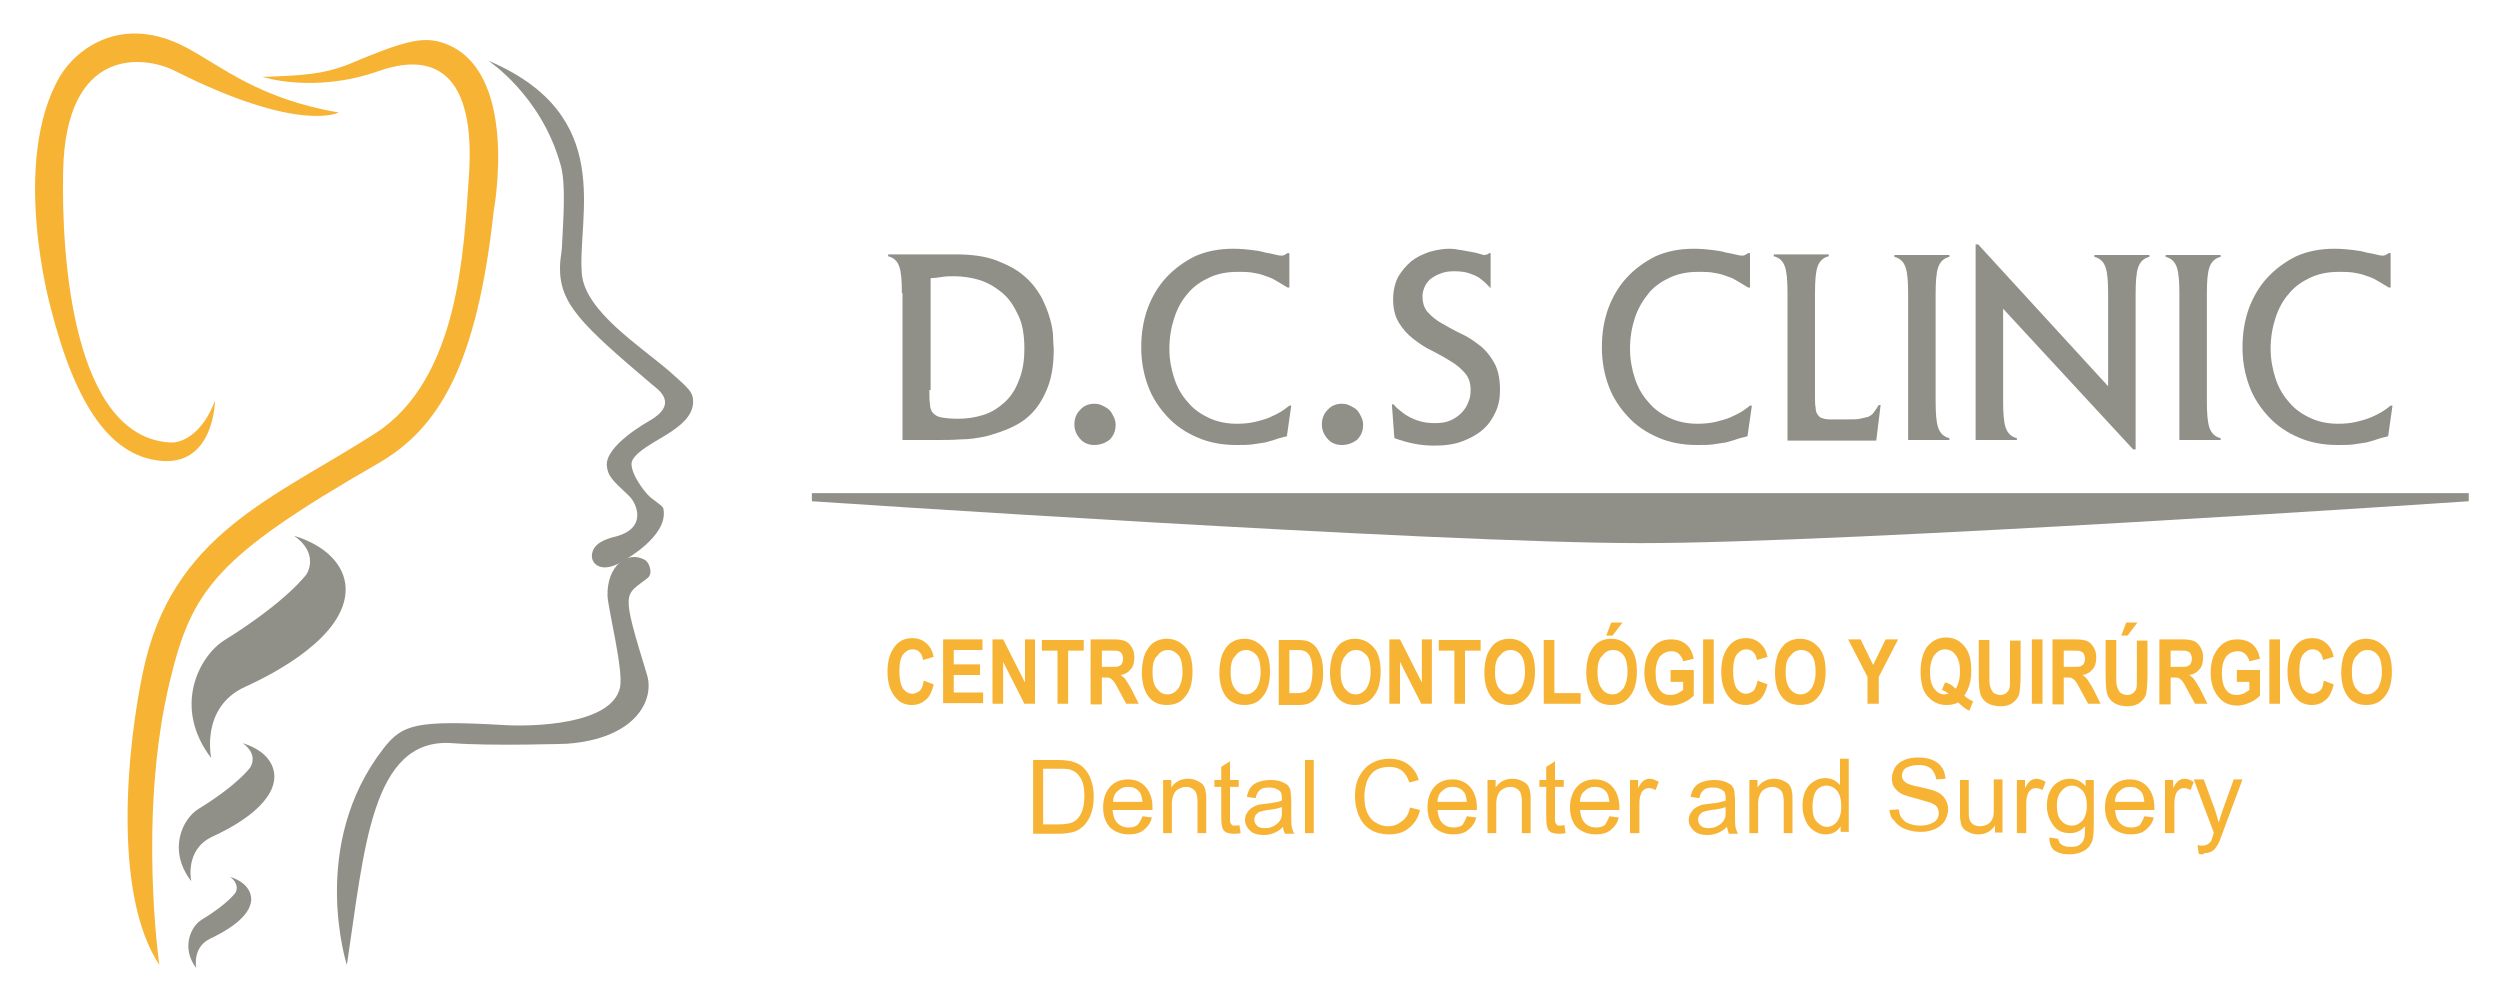 <?xml version="1.0" encoding="utf-8"?>
<!-- Generator: Adobe Illustrator 19.0.0, SVG Export Plug-In . SVG Version: 6.00 Build 0)  -->
<svg version="1.1" id="Layer_1" xmlns="http://www.w3.org/2000/svg" xmlns:xlink="http://www.w3.org/1999/xlink" x="0px" y="0px"
	 viewBox="0 70.8 400 160.2" style="enable-background:new 0 70.8 400 160.2;" xml:space="preserve">
<style type="text/css">
	.st0{fill:#F7B334;}
	.st1{fill:#908F88;}
</style>
<path class="st0" d="M54.2,88.8c0,0-6.3,3.4-26.3-6.7c-4.8-2.4-17.4-4-17.8,16.1c-0.3,13.9,1.6,42.6,17.2,43.4
	c2,0.1,5.2-1.6,7.1-6.7c0,0-0.1,10.7-9,9.6c-7.5-0.9-13.2-8.3-17.3-24.5c0,0-6.5-23.3,1.5-37c2.7-4.5,10-10,20.2-4.6
	C35.6,81.5,41.4,86.6,54.2,88.8z"/>
<path class="st0" d="M42,83.1c0,0,8.2,2.7,18.5-0.9c4.8-1.7,16.1-4.2,14.5,17.2c-0.8,11.2-1.5,32-14.9,40.7
	c-16.2,10.4-32.6,16.1-37.2,38.1c-2.5,11.7-5,35.5,2.6,47c0,0-3.5-24.1,1.7-45.5c3.5-14.5,7.3-19.8,33.2-34.7
	c9.8-5.6,15.9-15.7,18.6-40.5c0,0,4.3-22.9-8.3-26.9c-3.2-1-6.2-0.2-15.2,3.6C51.8,82.6,48.7,82.9,42,83.1z"/>
<g>
	<path class="st1" d="M107.1,130.2c-4.9-4.2-13.4-9.6-14-15.5c-0.8-9.3,5.6-25.5-15-34.2c0,0,8.5,5.5,11.6,16.7
		c0.9,3.1,0.4,8.9,0.2,13.3c-0.1,1.1-0.3,2-0.3,3c-0.1,5.9,3.4,9.2,14.7,18.8c1.1,0.9,4.4,3.1-0.5,5.9c0,0-7.1,3.9-6.7,7.2
		c0.2,1.5,0.6,2,3.5,4.7c1.3,1.2,3.1,5.3-2.3,6.6c-1.2,0.3-3.6,1-3.6,3.1c0,1.3,1.7,3,5.4,0.5c0,0,6.5-3.6,6.1-7.7
		c-0.1-0.8,0.1-0.5-2.1-2.2c-1.2-1-3.7-4.6-2.9-6c1.7-3,9.5-4.7,9.7-9.2C110.9,133.6,110.5,133.2,107.1,130.2z"/>
	<path class="st1" d="M97.2,166.1c-0.1-4.8,3.2-7.3,6-5.7c0.6,0.3,1.4,2.1,0.4,2.9c-3.7,2.9-4.3,1.7-0.1,15.4
		c1.3,4.1-1.8,10.3-12.8,11.1c0,0-12.1,0.4-18.4-0.1c-12.9-0.9-14,17-16.8,35.5c0,0-6.2-19.2,5.9-34.7c3-3.8,5.1-4.5,19.1-3.7
		c4.6,0.3,17.4,0,18.7-6C99.8,178.1,97.3,168.3,97.2,166.1z"/>
	<path class="st1" d="M33.8,192.1c0,0-1.8-8.1,5.4-11.4c5.1-2.3,15.9-8.1,16.1-15.4c0.1-3-1.9-6.8-8.3-8.8c0,0,4,2.4,2.1,6.1
		c0,0-3,4.3-13.3,10.7C31.8,175.9,27.6,184,33.8,192.1z"/>
	<path class="st1" d="M30.6,211.8c0,0-1.1-5,3.3-7.1c3.1-1.4,9.9-5,10-9.6c0-1.9-1.2-4.2-5.1-5.4c0,0,2.5,1.5,1.3,3.8
		c0,0-1.8,2.7-8.3,6.7C29.3,201.7,26.7,206.7,30.6,211.8z"/>
	<path class="st1" d="M31.4,225.7c0,0-0.7-3.3,2.2-4.7c2.1-1,6.5-3.3,6.6-6.3c0-1.2-0.8-2.8-3.4-3.6c0,0,1.6,1,0.9,2.5
		c0,0-1.2,1.8-5.5,4.4C30.6,219,28.9,222.4,31.4,225.7z"/>
</g>
<g>
	<path class="st1" d="M144.3,117.7c0-1.9-0.1-3.3-0.4-4.2c-0.3-0.9-0.9-1.5-1.8-1.7v-0.3h10.8c2.6,0,4.8,0.3,6.6,1
		c1.8,0.7,3.3,1.5,4.4,2.5c1.2,1,2,2.1,2.7,3.3c0.6,1.2,1.1,2.4,1.4,3.5c0.3,1.1,0.5,2.1,0.5,3c0,0.9,0.1,1.5,0.1,1.8
		c0,2.4-0.3,4.4-0.9,6c-0.6,1.6-1.4,3-2.4,4.1c-1,1.1-2.2,1.9-3.5,2.5c-1.3,0.6-2.6,1-4,1.4c-1.4,0.3-2.7,0.5-4.1,0.5
		c-1.4,0.1-2.6,0.1-3.7,0.1h-5.6V117.7z M148.7,133.2c0,1,0,1.7,0.1,2.3c0,0.6,0.2,1.1,0.5,1.4c0.3,0.3,0.7,0.6,1.4,0.7
		c0.6,0.1,1.5,0.2,2.6,0.2c1.4,0,2.7-0.2,4-0.6c1.3-0.4,2.4-1.1,3.4-2c1-0.9,1.8-2.1,2.3-3.5c0.6-1.4,0.9-3.1,0.9-5.1
		c0-2.2-0.3-4-1-5.4c-0.7-1.5-1.5-2.7-2.6-3.6c-1.1-0.9-2.3-1.6-3.6-2c-1.3-0.4-2.7-0.6-4-0.6c-0.7,0-1.3,0-1.9,0.1
		c-0.6,0.1-1.3,0.2-1.9,0.2V133.2z"/>
	<path class="st1" d="M175.1,142c-0.9,0-1.7-0.3-2.3-1c-0.6-0.7-0.9-1.4-0.9-2.3c0-0.9,0.3-1.7,0.9-2.3c0.6-0.7,1.4-1,2.3-1
		c0.5,0,0.9,0.1,1.3,0.3c0.4,0.2,0.8,0.4,1.1,0.7c0.3,0.3,0.5,0.7,0.7,1.1c0.2,0.4,0.3,0.8,0.3,1.3c0,0.9-0.3,1.7-1,2.4
		C176.8,141.7,176,142,175.1,142z"/>
	<path class="st1" d="M205.9,140.6c-0.7,0.2-1.3,0.3-1.8,0.5c-0.5,0.2-1.1,0.3-1.7,0.5c-0.6,0.1-1.3,0.2-2,0.3
		c-0.7,0.1-1.6,0.1-2.6,0.1c-2.3,0-4.4-0.4-6.2-1.2c-1.9-0.8-3.5-1.9-4.8-3.3c-1.3-1.4-2.4-3-3.1-4.9c-0.7-1.9-1.1-3.9-1.1-6.2
		c0-2.2,0.3-4.2,1-6.2c0.7-1.9,1.7-3.6,3-5c1.3-1.4,2.8-2.5,4.6-3.4c1.8-0.8,3.8-1.2,6.1-1.2c1.2,0,2.2,0.1,3,0.2
		c0.8,0.1,1.5,0.2,2.1,0.4c0.6,0.1,1.1,0.2,1.5,0.3c0.4,0.1,0.8,0.2,1.1,0.2c0.2,0,0.3,0,0.5-0.1c0.2-0.1,0.3-0.2,0.5-0.3h0.3v5.5
		H206c-0.5-0.3-1-0.6-1.5-0.9c-0.5-0.3-1-0.6-1.6-0.8c-0.6-0.2-1.3-0.5-2.1-0.6c-0.8-0.2-1.8-0.2-2.9-0.2c-1.6,0-3.1,0.3-4.4,0.9
		c-1.3,0.6-2.5,1.4-3.4,2.5c-1,1.1-1.7,2.4-2.2,3.9c-0.5,1.5-0.8,3.2-0.8,5c0,1.7,0.3,3.3,0.8,4.8c0.5,1.5,1.2,2.7,2.2,3.8
		c0.9,1.1,2.1,1.9,3.4,2.5c1.3,0.6,2.8,0.9,4.4,0.9c1.1,0,2-0.1,2.9-0.3c0.8-0.2,1.6-0.4,2.3-0.7c0.7-0.3,1.3-0.6,1.8-0.9
		c0.5-0.3,1-0.7,1.4-1h0.3L205.9,140.6z"/>
	<path class="st1" d="M214.7,142c-0.9,0-1.7-0.3-2.3-1c-0.6-0.7-0.9-1.4-0.9-2.3c0-0.9,0.3-1.7,0.9-2.3c0.6-0.7,1.4-1,2.3-1
		c0.5,0,0.9,0.1,1.3,0.3c0.4,0.2,0.8,0.4,1.1,0.7c0.3,0.3,0.5,0.7,0.7,1.1c0.2,0.4,0.3,0.8,0.3,1.3c0,0.9-0.3,1.7-1,2.4
		C216.4,141.7,215.6,142,214.7,142z"/>
	<path class="st1" d="M238.5,116.9c-0.2-0.2-0.5-0.5-0.8-0.8c-0.3-0.3-0.7-0.6-1.1-0.9c-0.5-0.3-1-0.5-1.6-0.7
		c-0.6-0.2-1.4-0.3-2.3-0.3c-0.9,0-1.6,0.1-2.3,0.4c-0.6,0.2-1.2,0.6-1.6,0.9c-0.4,0.4-0.7,0.8-0.9,1.3c-0.2,0.5-0.3,0.9-0.3,1.4
		c0,1.1,0.3,2,0.9,2.6c0.6,0.7,1.4,1.3,2.3,1.8c0.9,0.5,1.9,1.1,3,1.6c1.1,0.5,2.1,1.2,3,1.9c0.9,0.7,1.7,1.7,2.3,2.8
		c0.6,1.1,0.9,2.5,0.9,4.3c0,1.3-0.2,2.4-0.7,3.5c-0.5,1.1-1.1,2-2,2.8c-0.9,0.8-2,1.4-3.3,1.9c-1.3,0.5-2.8,0.7-4.5,0.7
		c-1.1,0-2.2-0.1-3.2-0.3c-1-0.2-2.1-0.5-3.2-0.9l-0.4-5.4h0.3c0.2,0.3,0.5,0.6,0.9,0.9c0.4,0.3,0.8,0.7,1.4,1
		c0.5,0.3,1.2,0.6,1.9,0.8c0.7,0.2,1.5,0.3,2.4,0.3c0.9,0,1.7-0.1,2.4-0.4c0.7-0.3,1.3-0.7,1.8-1.2c0.5-0.5,0.9-1.1,1.1-1.7
		c0.3-0.6,0.4-1.3,0.4-2c0-1.1-0.3-2-0.9-2.7c-0.6-0.7-1.4-1.4-2.3-1.9c-0.9-0.6-1.9-1.1-3-1.7c-1.1-0.5-2.1-1.2-3-1.9
		c-0.9-0.7-1.7-1.6-2.3-2.6c-0.6-1-0.9-2.2-0.9-3.7c0-1.4,0.3-2.6,0.8-3.6c0.6-1,1.3-1.8,2.1-2.5c0.9-0.7,1.8-1.1,2.9-1.5
		c1.1-0.3,2.1-0.5,3.2-0.5c0.6,0,1.2,0.1,1.8,0.2c0.6,0.1,1.2,0.2,1.7,0.3c0.5,0.1,1,0.2,1.3,0.3c0.4,0.1,0.6,0.2,0.7,0.2
		c0.2,0,0.3,0,0.5-0.1c0.2,0,0.3-0.1,0.3-0.2h0.3v5.6H238.5z"/>
	<path class="st1" d="M279.6,140.6c-0.7,0.2-1.3,0.3-1.8,0.5c-0.5,0.2-1.1,0.3-1.7,0.5c-0.6,0.1-1.3,0.2-2,0.3
		c-0.7,0.1-1.6,0.1-2.6,0.1c-2.3,0-4.4-0.4-6.2-1.2c-1.9-0.8-3.5-1.9-4.8-3.3c-1.3-1.4-2.4-3-3.1-4.9c-0.7-1.9-1.1-3.9-1.1-6.2
		c0-2.2,0.3-4.2,1-6.2c0.7-1.9,1.7-3.6,3-5c1.3-1.4,2.8-2.5,4.6-3.4c1.8-0.8,3.8-1.2,6.1-1.2c1.2,0,2.2,0.1,3,0.2
		c0.8,0.1,1.5,0.2,2.1,0.4c0.6,0.1,1.1,0.2,1.5,0.3c0.4,0.1,0.8,0.2,1.1,0.2c0.2,0,0.3,0,0.5-0.1c0.2-0.1,0.3-0.2,0.5-0.3h0.3v5.5
		h-0.3c-0.5-0.3-1-0.6-1.5-0.9c-0.5-0.3-1-0.6-1.6-0.8c-0.6-0.2-1.3-0.5-2.1-0.6c-0.8-0.2-1.8-0.2-2.9-0.2c-1.6,0-3.1,0.3-4.4,0.9
		c-1.3,0.6-2.5,1.4-3.4,2.5s-1.7,2.4-2.2,3.9c-0.5,1.5-0.8,3.2-0.8,5c0,1.7,0.3,3.3,0.8,4.8c0.5,1.5,1.2,2.7,2.2,3.8
		c0.9,1.1,2.1,1.9,3.4,2.5c1.3,0.6,2.8,0.9,4.4,0.9c1.1,0,2-0.1,2.9-0.3c0.8-0.2,1.6-0.4,2.3-0.7c0.7-0.3,1.3-0.6,1.8-0.9
		c0.5-0.3,1-0.7,1.4-1h0.3L279.6,140.6z"/>
	<path class="st1" d="M286,117.7c0-1.9-0.1-3.3-0.4-4.2c-0.3-0.9-0.9-1.5-1.8-1.7v-0.3h8.8v0.3c-0.9,0.2-1.5,0.8-1.8,1.7
		c-0.3,0.9-0.4,2.3-0.4,4.2v16.6c0,0.7,0,1.3,0.1,1.7c0,0.5,0.1,0.8,0.3,1.1c0.2,0.3,0.4,0.5,0.7,0.6c0.3,0.1,0.7,0.2,1.2,0.2h3.1
		c0.7,0,1.3,0,1.8-0.1c0.5-0.1,0.9-0.2,1.3-0.3c0.4-0.2,0.7-0.4,0.9-0.7c0.2-0.3,0.5-0.7,0.8-1.2h0.3l-0.7,5.7H286V117.7z"/>
	<path class="st1" d="M305.3,141.3v-23.5c0-1.9-0.1-3.3-0.4-4.2c-0.3-0.9-0.9-1.5-1.8-1.7v-0.3h8.8v0.3c-0.9,0.2-1.5,0.8-1.8,1.7
		c-0.3,0.9-0.4,2.3-0.4,4.2V135c0,1.9,0.1,3.3,0.4,4.2c0.3,0.9,0.9,1.5,1.8,1.7v0.3H305.3z"/>
	<path class="st1" d="M316.1,109.9h0.4l20.8,22.7v-14.8c0-1.9-0.1-3.3-0.4-4.2c-0.3-0.9-0.9-1.5-1.8-1.7v-0.3h8.8v0.3
		c-0.9,0.2-1.5,0.8-1.8,1.7c-0.3,0.9-0.4,2.3-0.4,4.2v24.9h-0.4l-20.8-22.5V135c0,1.9,0.1,3.3,0.4,4.2c0.3,0.9,0.9,1.5,1.8,1.7v0.3
		h-6.6V109.9z"/>
	<path class="st1" d="M348.7,141.3v-23.5c0-1.9-0.1-3.3-0.4-4.2c-0.3-0.9-0.9-1.5-1.8-1.7v-0.3h8.8v0.3c-0.9,0.2-1.5,0.8-1.8,1.7
		c-0.3,0.9-0.4,2.3-0.4,4.2V135c0,1.9,0.1,3.3,0.4,4.2c0.3,0.9,0.9,1.5,1.8,1.7v0.3H348.7z"/>
	<path class="st1" d="M382.1,140.6c-0.7,0.2-1.3,0.3-1.8,0.5c-0.5,0.2-1.1,0.3-1.7,0.5c-0.6,0.1-1.3,0.2-2,0.3
		c-0.7,0.1-1.6,0.1-2.6,0.1c-2.3,0-4.4-0.4-6.2-1.2c-1.9-0.8-3.5-1.9-4.8-3.3c-1.3-1.4-2.4-3-3.1-4.9c-0.7-1.9-1.1-3.9-1.1-6.2
		c0-2.2,0.3-4.2,1-6.2c0.7-1.9,1.7-3.6,3-5c1.3-1.4,2.8-2.5,4.6-3.4c1.8-0.8,3.8-1.2,6.1-1.2c1.2,0,2.2,0.1,3,0.2
		c0.8,0.1,1.5,0.2,2.1,0.4c0.6,0.1,1.1,0.2,1.5,0.3c0.4,0.1,0.8,0.2,1.1,0.2c0.2,0,0.3,0,0.5-0.1c0.2-0.1,0.3-0.2,0.5-0.3h0.3v5.5
		h-0.3c-0.5-0.3-1-0.6-1.5-0.9c-0.5-0.3-1-0.6-1.6-0.8c-0.6-0.2-1.3-0.5-2.1-0.6c-0.8-0.2-1.8-0.2-2.9-0.2c-1.6,0-3.1,0.3-4.4,0.9
		c-1.3,0.6-2.5,1.4-3.4,2.5c-1,1.1-1.7,2.4-2.2,3.9c-0.5,1.5-0.8,3.2-0.8,5c0,1.7,0.3,3.3,0.8,4.8c0.5,1.5,1.2,2.7,2.2,3.8
		c0.9,1.1,2.1,1.9,3.4,2.5c1.3,0.6,2.8,0.9,4.4,0.9c1.1,0,2-0.1,2.9-0.3c0.8-0.2,1.6-0.4,2.3-0.7c0.7-0.3,1.3-0.6,1.8-0.9
		c0.5-0.3,1-0.7,1.4-1h0.3L382.1,140.6z"/>
</g>
<path class="st1" d="M395,151c0,0-99.3,6.7-132.4,6.7c-33.1,0-132.7-6.7-132.7-6.7l0-1.3H395L395,151z"/>
<g>
	<path class="st0" d="M147.8,179.7l1.6,0.6c-0.3,1.2-0.7,2-1.3,2.5c-0.6,0.5-1.3,0.8-2.2,0.8c-1.1,0-2-0.4-2.7-1.3
		c-0.8-1-1.2-2.3-1.2-4c0-1.8,0.4-3.1,1.2-4.1c0.7-0.9,1.6-1.3,2.8-1.3c0.9,0,1.7,0.3,2.4,1c0.5,0.5,0.8,1.1,1,2l-1.7,0.5
		c-0.1-0.6-0.3-1-0.6-1.3c-0.3-0.3-0.7-0.4-1.1-0.4c-0.6,0-1.1,0.3-1.5,0.8c-0.4,0.5-0.6,1.4-0.6,2.7c0,1.3,0.2,2.2,0.6,2.8
		c0.4,0.5,0.9,0.8,1.5,0.8c0.4,0,0.8-0.2,1.2-0.5C147.5,181,147.7,180.4,147.8,179.7z"/>
	<path class="st0" d="M150.9,183.4v-10.3h6.3v1.7h-4.6v2.3h4.2v1.7h-4.2v2.8h4.7v1.7H150.9z"/>
	<path class="st0" d="M158.8,183.4v-10.3h1.7l3.5,6.9v-6.9h1.6v10.3h-1.7l-3.4-6.7v6.7H158.8z"/>
	<path class="st0" d="M169.2,183.4v-8.5h-2.5v-1.7h6.7v1.7h-2.5v8.5H169.2z"/>
	<path class="st0" d="M174.5,183.4v-10.3h3.6c0.9,0,1.6,0.1,2,0.3s0.7,0.5,1,1c0.3,0.5,0.4,1,0.4,1.6c0,0.8-0.2,1.5-0.6,1.9
		c-0.4,0.5-0.9,0.8-1.6,0.9c0.4,0.3,0.7,0.5,0.9,0.9c0.2,0.3,0.6,0.9,1,1.7l1,2h-2l-1.2-2.2c-0.4-0.8-0.7-1.3-0.9-1.5
		c-0.2-0.2-0.3-0.3-0.5-0.4c-0.2-0.1-0.5-0.1-0.9-0.1h-0.4v4.3H174.5z M176.2,177.5h1.3c0.8,0,1.3,0,1.5-0.1
		c0.2-0.1,0.4-0.2,0.5-0.4c0.1-0.2,0.2-0.5,0.2-0.8c0-0.3-0.1-0.6-0.2-0.8c-0.1-0.2-0.3-0.3-0.5-0.4c-0.2-0.1-0.6-0.1-1.4-0.1h-1.3
		V177.5z"/>
	<path class="st0" d="M182.7,178.4c0-1.2,0.2-2.2,0.5-3c0.4-0.8,0.8-1.4,1.4-1.8c0.6-0.4,1.3-0.6,2.1-0.6c1.2,0,2.2,0.5,3,1.4
		c0.8,0.9,1.1,2.2,1.1,3.9c0,1.7-0.4,3.1-1.2,4c-0.7,0.9-1.7,1.3-2.9,1.3c-1.2,0-2.2-0.4-2.9-1.3
		C183.1,181.4,182.7,180.1,182.7,178.4z M184.4,178.3c0,1.2,0.2,2.1,0.7,2.7s1,0.9,1.7,0.9c0.7,0,1.2-0.3,1.7-0.9
		c0.4-0.6,0.7-1.5,0.7-2.7c0-1.2-0.2-2.1-0.6-2.6s-1-0.9-1.7-0.9c-0.7,0-1.3,0.3-1.7,0.9C184.6,176.2,184.4,177.1,184.4,178.3z"/>
	<path class="st0" d="M195.1,178.4c0-1.2,0.2-2.2,0.5-3c0.4-0.8,0.8-1.4,1.4-1.8c0.6-0.4,1.3-0.6,2.1-0.6c1.2,0,2.2,0.5,3,1.4
		c0.8,0.9,1.1,2.2,1.1,3.9c0,1.7-0.4,3.1-1.2,4c-0.7,0.9-1.7,1.3-2.9,1.3c-1.2,0-2.2-0.4-2.9-1.3
		C195.5,181.4,195.1,180.1,195.1,178.4z M196.9,178.3c0,1.2,0.2,2.1,0.7,2.7c0.4,0.6,1,0.9,1.7,0.9c0.7,0,1.2-0.3,1.7-0.9
		c0.4-0.6,0.7-1.5,0.7-2.7c0-1.2-0.2-2.1-0.6-2.6s-1-0.9-1.7-0.9c-0.7,0-1.3,0.3-1.7,0.9C197.1,176.2,196.9,177.1,196.9,178.3z"/>
	<path class="st0" d="M204.6,173.2h3.1c0.8,0,1.4,0.1,1.8,0.3c0.4,0.2,0.8,0.5,1.1,0.9c0.3,0.4,0.6,1,0.8,1.6
		c0.2,0.7,0.3,1.5,0.3,2.5c0,0.9-0.1,1.7-0.3,2.3c-0.2,0.7-0.5,1.2-0.8,1.6c-0.3,0.4-0.7,0.7-1.1,0.9c-0.4,0.2-1,0.3-1.7,0.3h-3.2
		V173.2z M206.3,174.9v6.8h1.3c0.5,0,0.9-0.1,1.2-0.2c0.2-0.1,0.4-0.3,0.6-0.5c0.2-0.2,0.3-0.5,0.4-1c0.1-0.4,0.2-1,0.2-1.8
		c0-0.8-0.1-1.4-0.2-1.8c-0.1-0.4-0.3-0.8-0.5-1c-0.2-0.3-0.5-0.4-0.8-0.5c-0.2-0.1-0.7-0.1-1.4-0.1H206.3z"/>
	<path class="st0" d="M212.8,178.4c0-1.2,0.2-2.2,0.5-3c0.4-0.8,0.8-1.4,1.4-1.8c0.6-0.4,1.3-0.6,2.1-0.6c1.2,0,2.2,0.5,3,1.4
		c0.8,0.9,1.1,2.2,1.1,3.9c0,1.7-0.4,3.1-1.2,4c-0.7,0.9-1.7,1.3-2.9,1.3c-1.2,0-2.2-0.4-2.9-1.3
		C213.2,181.4,212.8,180.1,212.8,178.4z M214.5,178.3c0,1.2,0.2,2.1,0.7,2.7s1,0.9,1.7,0.9c0.7,0,1.2-0.3,1.7-0.9
		c0.4-0.6,0.7-1.5,0.7-2.7c0-1.2-0.2-2.1-0.6-2.6s-1-0.9-1.7-0.9s-1.3,0.3-1.7,0.9C214.8,176.2,214.5,177.1,214.5,178.3z"/>
	<path class="st0" d="M222.3,183.4v-10.3h1.7l3.5,6.9v-6.9h1.6v10.3h-1.7l-3.4-6.7v6.7H222.3z"/>
	<path class="st0" d="M232.7,183.4v-8.5h-2.5v-1.7h6.7v1.7h-2.5v8.5H232.7z"/>
	<path class="st0" d="M237.5,178.4c0-1.2,0.2-2.2,0.5-3c0.4-0.8,0.8-1.4,1.4-1.8c0.6-0.4,1.3-0.6,2.1-0.6c1.2,0,2.2,0.5,3,1.4
		c0.8,0.9,1.1,2.2,1.1,3.9c0,1.7-0.4,3.1-1.2,4c-0.7,0.9-1.7,1.3-2.9,1.3c-1.2,0-2.2-0.4-2.9-1.3
		C237.9,181.4,237.5,180.1,237.5,178.4z M239.2,178.3c0,1.2,0.2,2.1,0.7,2.7s1,0.9,1.7,0.9c0.7,0,1.2-0.3,1.7-0.9
		c0.4-0.6,0.7-1.5,0.7-2.7c0-1.2-0.2-2.1-0.6-2.6c-0.4-0.6-1-0.9-1.7-0.9s-1.3,0.3-1.7,0.9C239.4,176.2,239.2,177.1,239.2,178.3z"/>
	<path class="st0" d="M247,183.4v-10.2h1.7v8.5h4.2v1.7H247z"/>
	<path class="st0" d="M253.8,178.4c0-1.2,0.2-2.2,0.5-3c0.4-0.8,0.8-1.4,1.4-1.8c0.6-0.4,1.3-0.6,2.1-0.6c1.2,0,2.2,0.5,3,1.4
		c0.8,0.9,1.1,2.2,1.1,3.9c0,1.7-0.4,3.1-1.2,4c-0.7,0.9-1.7,1.3-2.9,1.3c-1.2,0-2.2-0.4-2.9-1.3
		C254.2,181.4,253.8,180.1,253.8,178.4z M255.6,178.3c0,1.2,0.2,2.1,0.7,2.7c0.4,0.6,1,0.9,1.7,0.9c0.7,0,1.2-0.3,1.7-0.9
		c0.4-0.6,0.7-1.5,0.7-2.7c0-1.2-0.2-2.1-0.6-2.6c-0.4-0.6-1-0.9-1.7-0.9s-1.3,0.3-1.7,0.9C255.8,176.2,255.6,177.1,255.6,178.3z
		 M257,172.5l0.8-2.1h1.8l-1.6,2.1H257z"/>
	<path class="st0" d="M267.3,179.7v-1.7h3.7v4.1c-0.4,0.4-0.9,0.8-1.6,1.1c-0.7,0.3-1.4,0.5-2,0.5c-0.8,0-1.6-0.2-2.2-0.6
		c-0.6-0.4-1.1-1-1.5-1.8c-0.4-0.8-0.6-1.8-0.6-2.9c0-1.1,0.2-2.1,0.6-2.9c0.4-0.8,0.9-1.4,1.5-1.8c0.6-0.4,1.3-0.6,2.2-0.6
		c1,0,1.8,0.3,2.4,0.8c0.6,0.5,1,1.3,1.2,2.3l-1.7,0.4c-0.1-0.5-0.4-0.9-0.7-1.2c-0.3-0.3-0.7-0.4-1.2-0.4c-0.7,0-1.3,0.3-1.8,0.8
		c-0.4,0.6-0.7,1.4-0.7,2.6c0,1.2,0.2,2.2,0.7,2.8c0.4,0.6,1,0.8,1.7,0.8c0.3,0,0.7-0.1,1-0.2c0.4-0.2,0.7-0.4,1-0.6v-1.3H267.3z"/>
	<path class="st0" d="M272.5,183.4v-10.3h1.7v10.3H272.5z"/>
	<path class="st0" d="M281.2,179.7l1.6,0.6c-0.3,1.2-0.7,2-1.3,2.5c-0.6,0.5-1.3,0.8-2.2,0.8c-1.1,0-2-0.4-2.7-1.3
		c-0.8-1-1.2-2.3-1.2-4c0-1.8,0.4-3.1,1.2-4.1c0.7-0.9,1.6-1.3,2.8-1.3c0.9,0,1.7,0.3,2.4,1c0.5,0.5,0.8,1.1,1,2l-1.7,0.5
		c-0.1-0.6-0.3-1-0.6-1.3c-0.3-0.3-0.7-0.4-1.1-0.4c-0.6,0-1.1,0.3-1.5,0.8c-0.4,0.5-0.6,1.4-0.6,2.7c0,1.3,0.2,2.2,0.6,2.8
		c0.4,0.5,0.9,0.8,1.5,0.8c0.4,0,0.8-0.2,1.2-0.5C280.8,181,281.1,180.4,281.2,179.7z"/>
	<path class="st0" d="M284,178.4c0-1.2,0.2-2.2,0.5-3c0.4-0.8,0.8-1.4,1.4-1.8c0.6-0.4,1.3-0.6,2.1-0.6c1.2,0,2.2,0.5,3,1.4
		c0.8,0.9,1.1,2.2,1.1,3.9c0,1.7-0.4,3.1-1.2,4c-0.7,0.9-1.7,1.3-2.9,1.3c-1.2,0-2.2-0.4-2.9-1.3C284.4,181.4,284,180.1,284,178.4z
		 M285.7,178.3c0,1.2,0.2,2.1,0.7,2.7c0.4,0.6,1,0.9,1.7,0.9c0.7,0,1.2-0.3,1.7-0.9c0.4-0.6,0.7-1.5,0.7-2.7c0-1.2-0.2-2.1-0.6-2.6
		c-0.4-0.6-1-0.9-1.7-0.9c-0.7,0-1.3,0.3-1.7,0.9C285.9,176.2,285.7,177.1,285.7,178.3z"/>
	<path class="st0" d="M298.8,183.4v-4.3l-3.1-6h2l2,4.1l2-4.1h2l-3.1,6v4.3H298.8z"/>
	<path class="st0" d="M314.3,182.1c0.4,0.4,0.9,0.7,1.4,0.9l-0.6,1.5c-0.3-0.1-0.5-0.2-0.7-0.4c-0.1,0-0.4-0.3-1.1-0.9
		c-0.6,0.3-1.2,0.4-1.9,0.4c-1.2,0-2.2-0.5-3-1.4c-0.8-0.9-1.1-2.2-1.1-4c0-1.7,0.4-3.1,1.1-4c0.8-0.9,1.7-1.4,3-1.4
		c1.2,0,2.2,0.5,2.9,1.4c0.8,0.9,1.1,2.2,1.1,4c0,0.8-0.1,1.6-0.3,2.2C314.9,181.1,314.6,181.6,314.3,182.1z M312.9,181
		c0.4-0.6,0.7-1.5,0.7-2.7c0-1.2-0.2-2.1-0.7-2.7c-0.4-0.6-1-0.9-1.7-0.9c-0.7,0-1.2,0.3-1.7,0.9c-0.4,0.6-0.7,1.5-0.7,2.7
		c0,1.2,0.2,2.1,0.7,2.7c0.4,0.6,1,0.9,1.6,0.9c0.2,0,0.5-0.1,0.7-0.1c-0.4-0.3-0.7-0.5-1.1-0.6l0.5-1.2
		C311.9,180.1,312.4,180.5,312.9,181z"/>
	<path class="st0" d="M316.6,173.2h1.7v5.6c0,0.9,0,1.4,0.1,1.7c0.1,0.5,0.3,0.8,0.5,1.1c0.3,0.2,0.7,0.4,1.1,0.4
		c0.4,0,0.7-0.1,1-0.3c0.2-0.2,0.4-0.4,0.5-0.7c0.1-0.3,0.1-1,0.1-2v-5.7h1.7v5.4c0,1.4-0.1,2.4-0.2,3c-0.1,0.6-0.5,1.1-1,1.5
		c-0.5,0.4-1.2,0.6-2,0.6c-0.9,0-1.6-0.2-2.1-0.5c-0.5-0.3-0.9-0.8-1.1-1.3c-0.2-0.6-0.3-1.6-0.3-3.2V173.2z"/>
	<path class="st0" d="M325.1,183.4v-10.3h1.7v10.3H325.1z"/>
	<path class="st0" d="M328.4,183.4v-10.3h3.6c0.9,0,1.6,0.1,2,0.3s0.7,0.5,1,1c0.3,0.5,0.4,1,0.4,1.6c0,0.8-0.2,1.5-0.6,1.9
		c-0.4,0.5-0.9,0.8-1.6,0.9c0.4,0.3,0.7,0.5,0.9,0.9c0.2,0.3,0.6,0.9,1,1.7l1,2h-2l-1.2-2.2c-0.4-0.8-0.7-1.3-0.9-1.5
		c-0.2-0.2-0.3-0.3-0.5-0.4c-0.2-0.1-0.5-0.1-0.9-0.1h-0.4v4.3H328.4z M330.1,177.5h1.3c0.8,0,1.3,0,1.5-0.1
		c0.2-0.1,0.4-0.2,0.5-0.4c0.1-0.2,0.2-0.5,0.2-0.8c0-0.3-0.1-0.6-0.2-0.8c-0.1-0.2-0.3-0.3-0.5-0.4c-0.2-0.1-0.6-0.1-1.4-0.1h-1.3
		V177.5z"/>
	<path class="st0" d="M336.9,173.2h1.7v5.6c0,0.9,0,1.4,0.1,1.7c0.1,0.5,0.3,0.8,0.5,1.1c0.3,0.2,0.7,0.4,1.1,0.4
		c0.4,0,0.7-0.1,1-0.3c0.2-0.2,0.4-0.4,0.5-0.7c0.1-0.3,0.1-1,0.1-2v-5.7h1.7v5.4c0,1.4-0.1,2.4-0.2,3c-0.1,0.6-0.5,1.1-1,1.5
		c-0.5,0.4-1.2,0.6-2,0.6c-0.9,0-1.6-0.2-2.1-0.5c-0.5-0.3-0.9-0.8-1.1-1.3c-0.2-0.6-0.3-1.6-0.3-3.2V173.2z M339.4,172.5l0.8-2.1
		h1.8l-1.6,2.1H339.4z"/>
	<path class="st0" d="M345.5,183.4v-10.3h3.6c0.9,0,1.6,0.1,2,0.3s0.7,0.5,1,1c0.3,0.5,0.4,1,0.4,1.6c0,0.8-0.2,1.5-0.6,1.9
		c-0.4,0.5-0.9,0.8-1.6,0.9c0.4,0.3,0.7,0.5,0.9,0.9c0.2,0.3,0.6,0.9,1,1.7l1,2h-2l-1.2-2.2c-0.4-0.8-0.7-1.3-0.9-1.5
		c-0.2-0.2-0.3-0.3-0.5-0.4c-0.2-0.1-0.5-0.1-0.9-0.1h-0.4v4.3H345.5z M347.2,177.5h1.3c0.8,0,1.3,0,1.5-0.1
		c0.2-0.1,0.4-0.2,0.5-0.4c0.1-0.2,0.2-0.5,0.2-0.8c0-0.3-0.1-0.6-0.2-0.8c-0.1-0.2-0.3-0.3-0.5-0.4c-0.2-0.1-0.6-0.1-1.4-0.1h-1.3
		V177.5z"/>
	<path class="st0" d="M357.9,179.7v-1.7h3.7v4.1c-0.4,0.4-0.9,0.8-1.6,1.1c-0.7,0.3-1.4,0.5-2,0.5c-0.8,0-1.6-0.2-2.2-0.6
		c-0.6-0.4-1.1-1-1.5-1.8c-0.4-0.8-0.6-1.8-0.6-2.9c0-1.1,0.2-2.1,0.6-2.9c0.4-0.8,0.9-1.4,1.5-1.8c0.6-0.4,1.3-0.6,2.2-0.6
		c1,0,1.8,0.3,2.4,0.8c0.6,0.5,1,1.3,1.2,2.3l-1.7,0.4c-0.1-0.5-0.4-0.9-0.7-1.2c-0.3-0.3-0.7-0.4-1.2-0.4c-0.7,0-1.3,0.3-1.8,0.8
		c-0.4,0.6-0.7,1.4-0.7,2.6c0,1.2,0.2,2.2,0.7,2.8c0.4,0.6,1,0.8,1.7,0.8c0.3,0,0.7-0.1,1-0.2c0.4-0.2,0.7-0.4,1-0.6v-1.3H357.9z"/>
	<path class="st0" d="M363.1,183.4v-10.3h1.7v10.3H363.1z"/>
	<path class="st0" d="M371.8,179.7l1.6,0.6c-0.3,1.2-0.7,2-1.3,2.5c-0.6,0.5-1.3,0.8-2.2,0.8c-1.1,0-2-0.4-2.7-1.3
		c-0.8-1-1.2-2.3-1.2-4c0-1.8,0.4-3.1,1.2-4.1c0.7-0.9,1.6-1.3,2.8-1.3c0.9,0,1.7,0.3,2.4,1c0.5,0.5,0.8,1.1,1,2l-1.7,0.5
		c-0.1-0.6-0.3-1-0.6-1.3c-0.3-0.3-0.7-0.4-1.1-0.4c-0.6,0-1.1,0.3-1.5,0.8c-0.4,0.5-0.6,1.4-0.6,2.7c0,1.3,0.2,2.2,0.6,2.8
		c0.4,0.5,0.9,0.8,1.5,0.8c0.4,0,0.8-0.2,1.2-0.5S371.7,180.4,371.8,179.7z"/>
	<path class="st0" d="M374.6,178.4c0-1.2,0.2-2.2,0.5-3c0.4-0.8,0.8-1.4,1.4-1.8c0.6-0.4,1.3-0.6,2.1-0.6c1.2,0,2.2,0.5,3,1.4
		c0.8,0.9,1.1,2.2,1.1,3.9c0,1.7-0.4,3.1-1.2,4c-0.7,0.9-1.7,1.3-2.9,1.3c-1.2,0-2.2-0.4-2.9-1.3C375,181.4,374.6,180.1,374.6,178.4
		z M376.3,178.3c0,1.2,0.2,2.1,0.7,2.7s1,0.9,1.7,0.9c0.7,0,1.2-0.3,1.7-0.9c0.4-0.6,0.7-1.5,0.7-2.7c0-1.2-0.2-2.1-0.6-2.6
		c-0.4-0.6-1-0.9-1.7-0.9s-1.3,0.3-1.7,0.9C376.5,176.2,376.3,177.1,376.3,178.3z"/>
</g>
<g>
	<path class="st0" d="M165.3,204.1v-11.7h4c0.9,0,1.6,0.1,2.1,0.2c0.7,0.2,1.2,0.4,1.7,0.8c0.6,0.5,1.1,1.2,1.4,2
		c0.3,0.8,0.5,1.7,0.5,2.8c0,0.9-0.1,1.7-0.3,2.4c-0.2,0.7-0.5,1.3-0.8,1.7c-0.3,0.5-0.7,0.8-1.1,1.1c-0.4,0.3-0.9,0.5-1.4,0.6
		c-0.5,0.1-1.2,0.2-1.9,0.2H165.3z M166.9,202.7h2.5c0.8,0,1.4-0.1,1.8-0.2c0.4-0.1,0.8-0.3,1.1-0.6c0.4-0.4,0.7-0.9,0.9-1.5
		c0.2-0.6,0.3-1.4,0.3-2.3c0-1.2-0.2-2.2-0.6-2.8c-0.4-0.7-0.9-1.1-1.5-1.3c-0.4-0.2-1.1-0.2-2-0.2h-2.5V202.7z"/>
	<path class="st0" d="M182.8,201.4l1.5,0.2c-0.2,0.9-0.7,1.5-1.3,2c-0.6,0.5-1.4,0.7-2.4,0.7c-1.2,0-2.2-0.4-3-1.1
		c-0.7-0.8-1.1-1.8-1.1-3.2c0-1.4,0.4-2.5,1.1-3.3c0.7-0.8,1.7-1.2,2.9-1.2c1.1,0,2.1,0.4,2.8,1.2c0.7,0.8,1.1,1.9,1.1,3.3
		c0,0.1,0,0.2,0,0.4H178c0.1,0.9,0.3,1.6,0.8,2.1c0.5,0.5,1.1,0.7,1.8,0.7c0.5,0,1-0.1,1.4-0.4C182.3,202.4,182.6,202,182.8,201.4z
		 M178.1,199.1h4.7c-0.1-0.7-0.2-1.3-0.5-1.6c-0.5-0.6-1.1-0.8-1.8-0.8c-0.7,0-1.2,0.2-1.7,0.7C178.4,197.7,178.1,198.3,178.1,199.1
		z"/>
	<path class="st0" d="M186.1,204.1v-8.5h1.3v1.2c0.6-0.9,1.5-1.4,2.7-1.4c0.5,0,1,0.1,1.4,0.3c0.4,0.2,0.8,0.4,1,0.7
		c0.2,0.3,0.4,0.7,0.4,1.1c0.1,0.3,0.1,0.7,0.1,1.4v5.2h-1.4V199c0-0.6-0.1-1-0.2-1.3c-0.1-0.3-0.3-0.5-0.6-0.7
		c-0.3-0.2-0.6-0.3-1-0.3c-0.6,0-1.1,0.2-1.6,0.6c-0.4,0.4-0.7,1.1-0.7,2.2v4.6H186.1z"/>
	<path class="st0" d="M198.3,202.8l0.2,1.3c-0.4,0.1-0.8,0.1-1.1,0.1c-0.5,0-0.9-0.1-1.2-0.2c-0.3-0.2-0.5-0.4-0.6-0.7
		s-0.2-0.8-0.2-1.7v-4.9h-1.1v-1.1h1.1v-2.1l1.4-0.9v3h1.4v1.1h-1.4v5c0,0.4,0,0.7,0.1,0.8c0.1,0.1,0.1,0.2,0.2,0.3
		c0.1,0.1,0.3,0.1,0.5,0.1C197.9,202.9,198.1,202.9,198.3,202.8z"/>
	<path class="st0" d="M205.3,203.1c-0.5,0.5-1,0.8-1.5,1c-0.5,0.2-1,0.3-1.6,0.3c-0.9,0-1.7-0.2-2.2-0.7c-0.5-0.5-0.8-1-0.8-1.7
		c0-0.4,0.1-0.8,0.3-1.1c0.2-0.3,0.4-0.6,0.7-0.8c0.3-0.2,0.7-0.4,1-0.5c0.3-0.1,0.7-0.1,1.3-0.2c1.2-0.1,2-0.3,2.6-0.5
		c0-0.2,0-0.3,0-0.4c0-0.6-0.1-1-0.4-1.2c-0.4-0.3-0.9-0.5-1.6-0.5c-0.7,0-1.2,0.1-1.5,0.4c-0.3,0.2-0.6,0.7-0.7,1.3l-1.4-0.2
		c0.1-0.6,0.3-1.1,0.6-1.5c0.3-0.4,0.7-0.7,1.3-0.9c0.6-0.2,1.2-0.3,1.9-0.3c0.7,0,1.3,0.1,1.8,0.3c0.5,0.2,0.8,0.4,1,0.6
		c0.2,0.3,0.4,0.6,0.4,1c0,0.2,0.1,0.7,0.1,1.3v1.9c0,1.3,0,2.2,0.1,2.5c0.1,0.4,0.2,0.7,0.4,1h-1.5
		C205.4,203.8,205.3,203.5,205.3,203.1z M205.2,199.9c-0.5,0.2-1.3,0.4-2.4,0.5c-0.6,0.1-1,0.2-1.3,0.3c-0.2,0.1-0.4,0.3-0.6,0.5
		c-0.1,0.2-0.2,0.4-0.2,0.7c0,0.4,0.1,0.7,0.4,1c0.3,0.3,0.7,0.4,1.3,0.4c0.6,0,1-0.1,1.5-0.4c0.4-0.2,0.8-0.6,1-1
		c0.2-0.3,0.2-0.8,0.2-1.4V199.9z"/>
	<path class="st0" d="M208.8,204.1v-11.7h1.4v11.7H208.8z"/>
	<path class="st0" d="M225.6,200l1.6,0.4c-0.3,1.3-0.9,2.2-1.8,2.9c-0.8,0.7-1.9,1-3.1,1c-1.3,0-2.3-0.3-3.1-0.8
		c-0.8-0.5-1.4-1.3-1.8-2.2c-0.4-1-0.6-2-0.6-3.1c0-1.2,0.2-2.3,0.7-3.2c0.5-0.9,1.1-1.6,2-2.1c0.9-0.5,1.8-0.7,2.8-0.7
		c1.2,0,2.2,0.3,3,0.9c0.8,0.6,1.4,1.4,1.7,2.5l-1.5,0.4c-0.3-0.9-0.7-1.5-1.2-1.9s-1.2-0.6-2-0.6c-0.9,0-1.7,0.2-2.3,0.6
		c-0.6,0.4-1,1-1.3,1.7c-0.2,0.7-0.4,1.5-0.4,2.3c0,1,0.1,1.9,0.4,2.6c0.3,0.7,0.7,1.3,1.4,1.7c0.6,0.4,1.3,0.6,2,0.6
		c0.9,0,1.6-0.3,2.2-0.8C225,201.7,225.4,201,225.6,200z"/>
	<path class="st0" d="M234.7,201.4l1.5,0.2c-0.2,0.9-0.7,1.5-1.3,2c-0.6,0.5-1.4,0.7-2.4,0.7c-1.2,0-2.2-0.4-3-1.1
		c-0.7-0.8-1.1-1.8-1.1-3.2c0-1.4,0.4-2.5,1.1-3.3c0.7-0.8,1.7-1.2,2.9-1.2c1.1,0,2.1,0.4,2.8,1.2c0.7,0.8,1.1,1.9,1.1,3.3
		c0,0.1,0,0.2,0,0.4h-6.3c0.1,0.9,0.3,1.6,0.8,2.1c0.5,0.5,1.1,0.7,1.8,0.7c0.5,0,1-0.1,1.4-0.4C234.2,202.4,234.5,202,234.7,201.4z
		 M230,199.1h4.7c-0.1-0.7-0.2-1.3-0.5-1.6c-0.5-0.6-1.1-0.8-1.8-0.8c-0.7,0-1.2,0.2-1.7,0.7C230.3,197.7,230,198.3,230,199.1z"/>
	<path class="st0" d="M238,204.1v-8.5h1.3v1.2c0.6-0.9,1.5-1.4,2.7-1.4c0.5,0,1,0.1,1.4,0.3c0.4,0.2,0.8,0.4,1,0.7
		c0.2,0.3,0.4,0.7,0.4,1.1c0.1,0.3,0.1,0.7,0.1,1.4v5.2h-1.4V199c0-0.6-0.1-1-0.2-1.3c-0.1-0.3-0.3-0.5-0.6-0.7
		c-0.3-0.2-0.6-0.3-1-0.3c-0.6,0-1.1,0.2-1.6,0.6c-0.4,0.4-0.7,1.1-0.7,2.2v4.6H238z"/>
	<path class="st0" d="M250.3,202.8l0.2,1.3c-0.4,0.1-0.8,0.1-1.1,0.1c-0.5,0-0.9-0.1-1.2-0.2c-0.3-0.2-0.5-0.4-0.6-0.7
		s-0.2-0.8-0.2-1.7v-4.9h-1.1v-1.1h1.1v-2.1l1.4-0.9v3h1.4v1.1h-1.4v5c0,0.4,0,0.7,0.1,0.8c0.1,0.1,0.1,0.2,0.2,0.3
		c0.1,0.1,0.3,0.1,0.5,0.1C249.8,202.9,250,202.9,250.3,202.8z"/>
	<path class="st0" d="M257.5,201.4l1.5,0.2c-0.2,0.9-0.7,1.5-1.3,2c-0.6,0.5-1.4,0.7-2.4,0.7c-1.2,0-2.2-0.4-3-1.1
		c-0.7-0.8-1.1-1.8-1.1-3.2c0-1.4,0.4-2.5,1.1-3.3c0.7-0.8,1.7-1.2,2.9-1.2c1.1,0,2.1,0.4,2.8,1.2c0.7,0.8,1.1,1.9,1.1,3.3
		c0,0.1,0,0.2,0,0.4h-6.3c0.1,0.9,0.3,1.6,0.8,2.1c0.5,0.5,1.1,0.7,1.8,0.7c0.5,0,1-0.1,1.4-0.4C257,202.4,257.3,202,257.5,201.4z
		 M252.8,199.1h4.7c-0.1-0.7-0.2-1.3-0.5-1.6c-0.5-0.6-1.1-0.8-1.8-0.8c-0.7,0-1.2,0.2-1.7,0.7C253.1,197.7,252.8,198.3,252.8,199.1
		z"/>
	<path class="st0" d="M260.8,204.1v-8.5h1.3v1.3c0.3-0.6,0.6-1,0.9-1.2c0.3-0.2,0.6-0.3,0.9-0.3c0.5,0,1,0.2,1.5,0.5l-0.5,1.3
		c-0.4-0.2-0.7-0.3-1.1-0.3c-0.3,0-0.6,0.1-0.8,0.3c-0.3,0.2-0.4,0.5-0.5,0.8c-0.2,0.5-0.2,1.1-0.2,1.7v4.4H260.8z"/>
	<path class="st0" d="M276.3,203.1c-0.5,0.5-1,0.8-1.5,1c-0.5,0.2-1,0.3-1.6,0.3c-0.9,0-1.7-0.2-2.2-0.7s-0.8-1-0.8-1.7
		c0-0.4,0.1-0.8,0.3-1.1c0.2-0.3,0.4-0.6,0.7-0.8c0.3-0.2,0.7-0.4,1-0.5c0.3-0.1,0.7-0.1,1.3-0.2c1.2-0.1,2-0.3,2.6-0.5
		c0-0.2,0-0.3,0-0.4c0-0.6-0.1-1-0.4-1.2c-0.4-0.3-0.9-0.5-1.6-0.5c-0.7,0-1.2,0.1-1.5,0.4c-0.3,0.2-0.6,0.7-0.7,1.3l-1.4-0.2
		c0.1-0.6,0.3-1.1,0.6-1.5c0.3-0.4,0.7-0.7,1.3-0.9c0.6-0.2,1.2-0.3,1.9-0.3c0.7,0,1.3,0.1,1.8,0.3c0.5,0.2,0.8,0.4,1,0.6
		c0.2,0.3,0.4,0.6,0.4,1c0,0.2,0.1,0.7,0.1,1.3v1.9c0,1.3,0,2.2,0.1,2.5c0.1,0.4,0.2,0.7,0.4,1h-1.5
		C276.5,203.8,276.4,203.5,276.3,203.1z M276.2,199.9c-0.5,0.2-1.3,0.4-2.4,0.5c-0.6,0.1-1,0.2-1.3,0.3c-0.2,0.1-0.4,0.3-0.6,0.5
		c-0.1,0.2-0.2,0.4-0.2,0.7c0,0.4,0.1,0.7,0.4,1c0.3,0.3,0.7,0.4,1.3,0.4c0.6,0,1-0.1,1.5-0.4c0.4-0.2,0.8-0.6,1-1
		c0.2-0.3,0.2-0.8,0.2-1.4V199.9z"/>
	<path class="st0" d="M279.9,204.1v-8.5h1.3v1.2c0.6-0.9,1.5-1.4,2.7-1.4c0.5,0,1,0.1,1.4,0.3c0.4,0.2,0.8,0.4,1,0.7
		c0.2,0.3,0.4,0.7,0.4,1.1c0.1,0.3,0.1,0.7,0.1,1.4v5.2h-1.4V199c0-0.6-0.1-1-0.2-1.3c-0.1-0.3-0.3-0.5-0.6-0.7
		c-0.3-0.2-0.6-0.3-1-0.3c-0.6,0-1.1,0.2-1.6,0.6c-0.4,0.4-0.7,1.1-0.7,2.2v4.6H279.9z"/>
	<path class="st0" d="M294.5,204.1v-1.1c-0.5,0.8-1.3,1.3-2.4,1.3c-0.7,0-1.3-0.2-1.9-0.6c-0.6-0.4-1-0.9-1.3-1.6
		c-0.3-0.7-0.5-1.4-0.5-2.3c0-0.8,0.1-1.6,0.4-2.3c0.3-0.7,0.7-1.2,1.3-1.6c0.6-0.4,1.2-0.6,1.9-0.6c0.5,0,1,0.1,1.4,0.3
		c0.4,0.2,0.7,0.5,1,0.8v-4.2h1.4v11.7H294.5z M290,199.9c0,1.1,0.2,1.9,0.7,2.4c0.5,0.5,1,0.8,1.6,0.8c0.6,0,1.2-0.3,1.6-0.8
		c0.4-0.5,0.7-1.3,0.7-2.4c0-1.2-0.2-2-0.7-2.6c-0.4-0.5-1-0.8-1.7-0.8c-0.6,0-1.2,0.3-1.6,0.8C290.2,197.9,290,198.8,290,199.9z"/>
	<path class="st0" d="M302.3,200.4l1.5-0.1c0.1,0.6,0.2,1.1,0.5,1.4c0.3,0.4,0.6,0.7,1.2,0.9s1.1,0.3,1.8,0.3c0.6,0,1.1-0.1,1.6-0.3
		c0.5-0.2,0.8-0.4,1-0.7c0.2-0.3,0.3-0.6,0.3-1c0-0.4-0.1-0.7-0.3-1c-0.2-0.3-0.6-0.5-1.1-0.7c-0.3-0.1-1-0.3-2.1-0.6
		c-1.1-0.3-1.8-0.5-2.3-0.7c-0.6-0.3-1-0.7-1.3-1.1c-0.3-0.4-0.4-0.9-0.4-1.5c0-0.6,0.2-1.1,0.5-1.7c0.3-0.5,0.8-0.9,1.5-1.2
		c0.6-0.3,1.4-0.4,2.2-0.4c0.9,0,1.6,0.1,2.3,0.4c0.7,0.3,1.2,0.7,1.5,1.2c0.4,0.5,0.5,1.2,0.6,1.8l-1.5,0.1
		c-0.1-0.7-0.4-1.3-0.8-1.7c-0.5-0.4-1.1-0.6-2-0.6c-0.9,0-1.6,0.2-2.1,0.5c-0.4,0.3-0.6,0.8-0.6,1.2c0,0.4,0.2,0.8,0.5,1
		c0.3,0.3,1.1,0.6,2.3,0.8c1.3,0.3,2.1,0.5,2.6,0.7c0.7,0.3,1.2,0.7,1.5,1.2c0.3,0.5,0.5,1,0.5,1.7c0,0.6-0.2,1.2-0.5,1.8
		c-0.4,0.6-0.9,1-1.5,1.3c-0.7,0.3-1.4,0.5-2.3,0.5c-1.1,0-2-0.2-2.7-0.5c-0.7-0.3-1.3-0.8-1.7-1.4
		C302.6,201.8,302.4,201.1,302.3,200.4z"/>
	<path class="st0" d="M319.2,204.1v-1.2c-0.7,1-1.6,1.4-2.7,1.4c-0.5,0-1-0.1-1.4-0.3c-0.4-0.2-0.8-0.4-1-0.7
		c-0.2-0.3-0.4-0.6-0.4-1.1c-0.1-0.3-0.1-0.7-0.1-1.3v-5.3h1.4v4.7c0,0.8,0,1.3,0.1,1.5c0.1,0.4,0.3,0.7,0.6,0.9
		c0.3,0.2,0.7,0.3,1.1,0.3c0.4,0,0.8-0.1,1.2-0.3c0.4-0.2,0.6-0.5,0.8-0.9c0.2-0.4,0.2-0.9,0.2-1.7v-4.6h1.4v8.5H319.2z"/>
	<path class="st0" d="M322.7,204.1v-8.5h1.3v1.3c0.3-0.6,0.6-1,0.9-1.2c0.3-0.2,0.6-0.3,0.9-0.3c0.5,0,1,0.2,1.5,0.5l-0.5,1.3
		c-0.4-0.2-0.7-0.3-1.1-0.3c-0.3,0-0.6,0.1-0.8,0.3c-0.3,0.2-0.4,0.5-0.5,0.8c-0.2,0.5-0.2,1.1-0.2,1.7v4.4H322.7z"/>
	<path class="st0" d="M327.9,204.8l1.4,0.2c0.1,0.4,0.2,0.7,0.5,0.9c0.4,0.3,0.8,0.4,1.5,0.4c0.7,0,1.2-0.1,1.5-0.4
		c0.4-0.3,0.6-0.6,0.7-1.1c0.1-0.3,0.1-0.9,0.1-1.8c-0.6,0.7-1.4,1.1-2.4,1.1c-1.2,0-2.1-0.4-2.7-1.3c-0.6-0.8-1-1.9-1-3
		c0-0.8,0.1-1.6,0.4-2.2c0.3-0.7,0.7-1.2,1.3-1.6c0.6-0.4,1.2-0.6,2-0.6c1,0,1.8,0.4,2.5,1.2v-1h1.3v7.3c0,1.3-0.1,2.3-0.4,2.8
		c-0.3,0.6-0.7,1-1.3,1.3c-0.6,0.3-1.3,0.5-2.2,0.5c-1,0-1.8-0.2-2.5-0.7C328.2,206.4,327.9,205.8,327.9,204.8z M329.1,199.7
		c0,1.1,0.2,1.9,0.7,2.4c0.4,0.5,1,0.8,1.7,0.8c0.7,0,1.2-0.3,1.7-0.8c0.4-0.5,0.7-1.3,0.7-2.4c0-1-0.2-1.8-0.7-2.4
		c-0.5-0.5-1-0.8-1.7-0.8c-0.6,0-1.2,0.3-1.6,0.8C329.3,197.9,329.1,198.7,329.1,199.7z"/>
	<path class="st0" d="M343.1,201.4l1.5,0.2c-0.2,0.9-0.7,1.5-1.3,2c-0.6,0.5-1.4,0.7-2.4,0.7c-1.2,0-2.2-0.4-3-1.1
		c-0.7-0.8-1.1-1.8-1.1-3.2c0-1.4,0.4-2.5,1.1-3.3c0.7-0.8,1.7-1.2,2.9-1.2c1.1,0,2.1,0.4,2.8,1.2c0.7,0.8,1.1,1.9,1.1,3.3
		c0,0.1,0,0.2,0,0.4h-6.3c0.1,0.9,0.3,1.6,0.8,2.1c0.5,0.5,1.1,0.7,1.8,0.7c0.5,0,1-0.1,1.4-0.4C342.6,202.4,342.9,202,343.1,201.4z
		 M338.4,199.1h4.7c-0.1-0.7-0.2-1.3-0.5-1.6c-0.5-0.6-1.1-0.8-1.8-0.8c-0.7,0-1.2,0.2-1.7,0.7C338.7,197.7,338.4,198.3,338.4,199.1
		z"/>
	<path class="st0" d="M346.4,204.1v-8.5h1.3v1.3c0.3-0.6,0.6-1,0.9-1.2c0.3-0.2,0.6-0.3,0.9-0.3c0.5,0,1,0.2,1.5,0.5l-0.5,1.3
		c-0.4-0.2-0.7-0.3-1.1-0.3c-0.3,0-0.6,0.1-0.8,0.3c-0.3,0.2-0.4,0.5-0.5,0.8c-0.2,0.5-0.2,1.1-0.2,1.7v4.4H346.4z"/>
	<path class="st0" d="M351.8,207.4l-0.2-1.4c0.3,0.1,0.6,0.1,0.8,0.1c0.3,0,0.6-0.1,0.8-0.2c0.2-0.1,0.3-0.3,0.5-0.4
		c0.1-0.1,0.2-0.5,0.4-1.1c0-0.1,0.1-0.2,0.1-0.4l-3.2-8.5h1.6l1.8,4.9c0.2,0.6,0.4,1.3,0.6,2c0.2-0.7,0.4-1.3,0.6-1.9l1.8-5h1.4
		l-3.2,8.6c-0.3,0.9-0.6,1.6-0.8,1.9c-0.3,0.5-0.5,0.8-0.9,1c-0.3,0.2-0.7,0.3-1.2,0.3C352.5,207.6,352.1,207.5,351.8,207.4z"/>
</g>
</svg>
